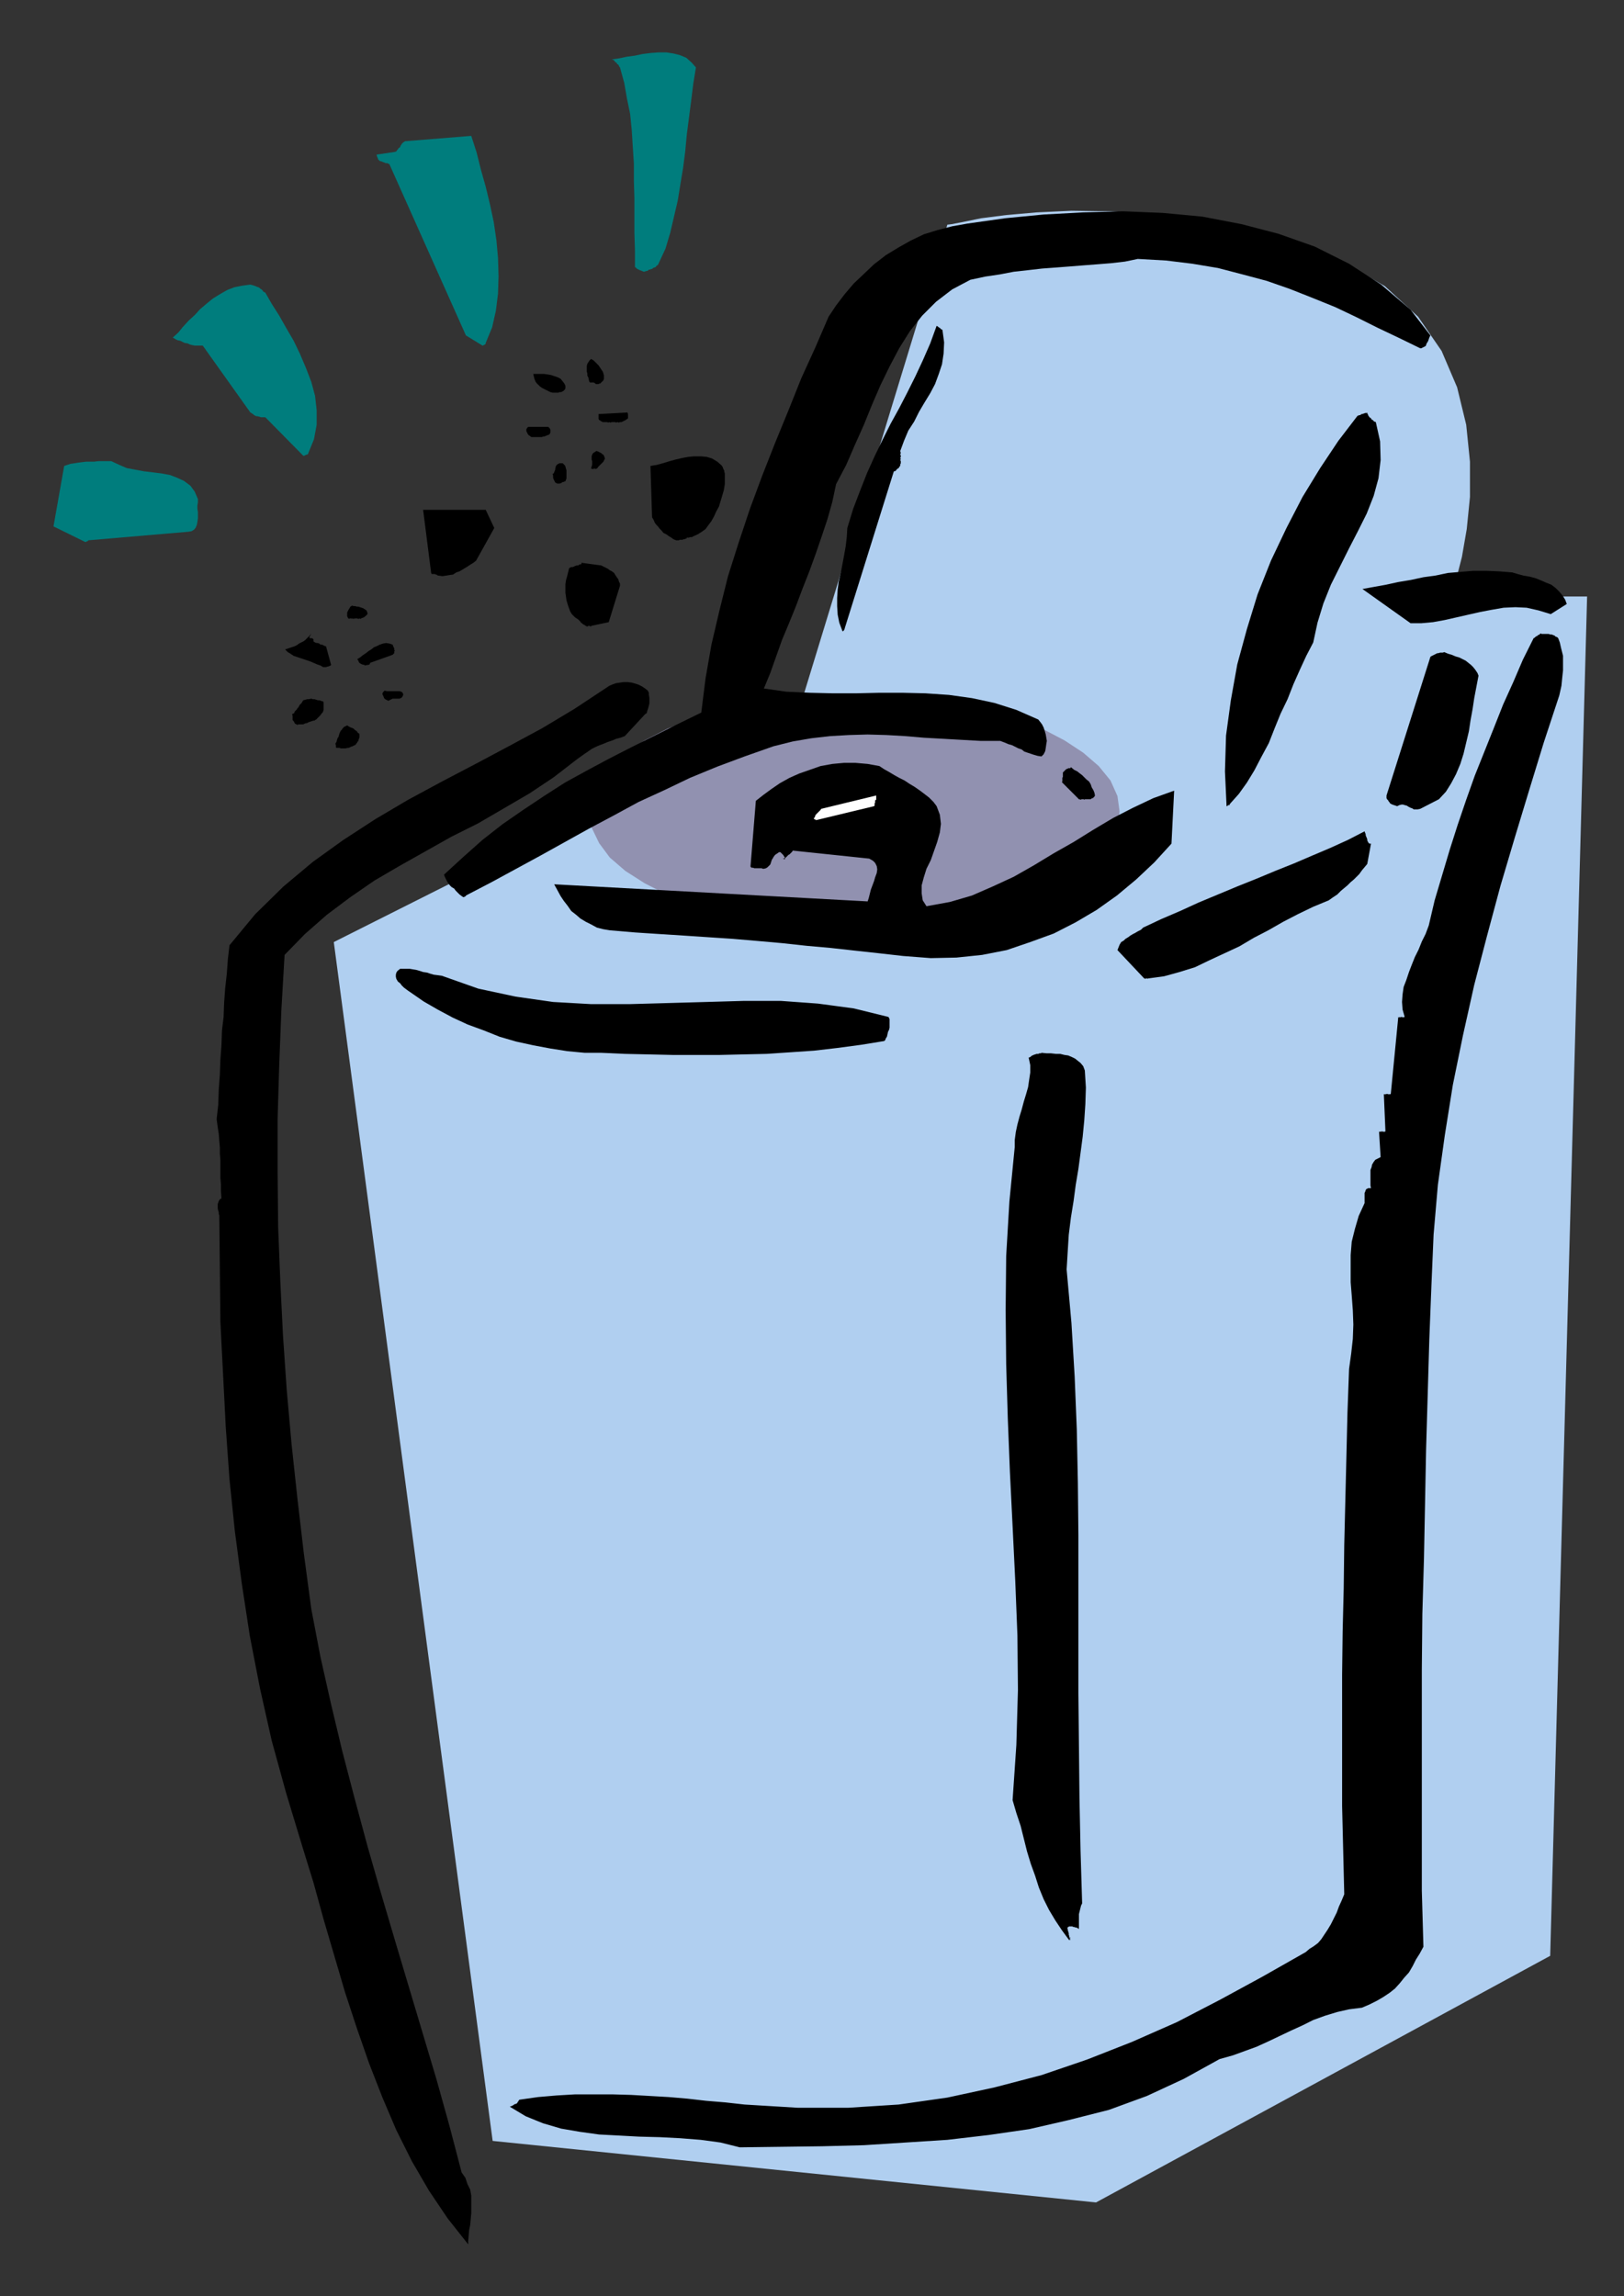 <?xml version="1.0" encoding="UTF-8" standalone="no"?>
<svg
   xmlns:dc="http://purl.org/dc/elements/1.1/"
   xmlns:cc="http://creativecommons.org/ns#"
   xmlns:rdf="http://www.w3.org/1999/02/22-rdf-syntax-ns#"
   xmlns:svg="http://www.w3.org/2000/svg"
   xmlns="http://www.w3.org/2000/svg"
   xmlns:sodipodi="http://sodipodi.sourceforge.net/DTD/sodipodi-0.dtd"
   xmlns:inkscape="http://www.inkscape.org/namespaces/inkscape"
   version="1.0"
   width="129.808mm"
   height="183.5mm"
   id="svg73"
   sodipodi:docname="CCM01321.WMF">
  <rect width="100%" height="100%" fill="#333333" stroke="none"/>
  <sodipodi:namedview
     pagecolor="#ffffff"
     bordercolor="#666666"
     borderopacity="1"
     objecttolerance="10"
     gridtolerance="10"
     guidetolerance="10"
     inkscape:pageopacity="0"
     inkscape:pageshadow="2"
     inkscape:window-width="640"
     inkscape:window-height="480"
     id="namedview75" />
  <defs
     id="defs3">
    <pattern
       id="WMFhbasepattern"
       patternUnits="userSpaceOnUse"
       width="6"
       height="6"
       x="0"
       y="0" />
  </defs>
  <path
     style="fill:#b0cff0;fill-rule:evenodd;fill-opacity:1;stroke:none;"
     d="  M 148.833,646.686   L 100.838,284.561   L 241.592,213.785   L 286.193,67.868   L 287.486,67.707   L 290.88,67.06   L 296.374,65.929   L 303.969,64.96   L 313.18,64.152   L 323.684,63.667   L 335.481,63.828   L 348.248,64.636   L 361.984,66.252   L 376.043,69.161   L 390.587,73.362   L 405.454,79.018   L 418.382,86.451   L 428.401,95.662   L 435.512,106.004   L 440.198,116.992   L 442.945,128.303   L 444.076,139.453   L 444.076,150.118   L 443.107,159.813   L 441.652,168.216   L 440.036,174.518   L 438.905,178.881   L 438.582,180.174   L 479.467,180.174   L 468.316,590.776   L 331.118,665.269   L 148.833,646.686   L 148.833,646.686  z "
     id="path5" />
  <path
     style="fill:#9191b0;fill-rule:evenodd;fill-opacity:1;stroke:none;"
     d="  M 338.228,245.133   L 337.582,240.447   L 335.481,235.761   L 331.926,231.398   L 327.24,227.358   L 321.584,223.642   L 314.796,220.087   L 307.04,217.178   L 298.636,214.593   L 289.264,212.492   L 279.406,211.038   L 268.902,209.906   L 258.075,209.583   L 247.248,209.906   L 236.905,211.038   L 227.048,212.492   L 217.837,214.593   L 209.272,217.178   L 201.677,220.087   L 194.728,223.642   L 188.91,227.358   L 184.224,231.398   L 180.992,235.761   L 178.729,240.447   L 177.921,245.133   L 178.729,249.981   L 180.992,254.667   L 184.224,259.03   L 188.91,263.07   L 194.728,266.786   L 201.677,270.341   L 209.272,273.25   L 217.837,275.836   L 227.048,277.936   L 236.905,279.39   L 247.248,280.522   L 258.075,280.683   L 268.902,280.522   L 279.406,279.39   L 289.264,277.936   L 298.636,275.836   L 307.04,273.25   L 314.796,270.341   L 321.584,266.786   L 327.24,263.07   L 331.926,259.03   L 335.481,254.667   L 337.582,249.981   L 338.228,245.133   L 338.228,245.133  z "
     id="path7" />
  <path
     style="fill:#000000;fill-rule:evenodd;fill-opacity:1;stroke:none;"
     d="  M 141.4,677.389   L 141.561,675.611   L 141.723,673.672   L 142.046,672.056   L 142.208,670.279   L 142.369,668.501   L 142.369,666.724   L 142.369,664.946   L 142.369,663.169   L 142.046,661.391   L 141.238,659.775   L 140.592,657.836   L 139.461,656.22   L 135.744,642   L 131.865,628.103   L 127.664,614.045   L 123.462,599.987   L 119.261,585.928   L 115.059,571.708   L 111.019,557.65   L 107.141,543.268   L 103.424,529.048   L 100.03,514.828   L 96.798,500.447   L 94.051,486.065   L 91.789,469.26   L 89.849,452.616   L 88.072,436.134   L 86.618,419.813   L 85.486,403.331   L 84.678,387.01   L 84.032,370.689   L 83.87,354.369   L 83.87,337.886   L 84.355,321.566   L 85.002,305.083   L 85.971,288.44   L 92.112,282.138   L 98.737,276.32   L 105.848,270.988   L 113.12,265.978   L 120.877,261.454   L 128.633,257.091   L 136.39,252.728   L 144.47,248.688   L 152.227,244.164   L 159.984,239.639   L 167.256,234.791   L 174.366,229.297   L 175.497,228.489   L 176.629,227.681   L 177.598,227.035   L 178.729,226.227   L 180.022,225.581   L 181.153,225.096   L 182.446,224.611   L 183.577,224.126   L 185.032,223.642   L 186.163,223.157   L 187.456,222.834   L 188.749,222.349   L 194.889,215.724   L 195.374,215.401   L 195.536,214.754   L 195.697,214.269   L 195.859,213.785   L 196.021,213.138   L 196.182,212.492   L 196.182,211.846   L 196.182,211.199   L 196.182,210.714   L 196.021,209.906   L 196.021,209.26   L 195.697,208.614   L 194.889,207.967   L 193.92,207.321   L 192.95,206.836   L 191.981,206.513   L 190.849,206.19   L 189.557,206.028   L 188.425,206.028   L 187.294,206.19   L 186.163,206.351   L 185.193,206.675   L 184.062,207.159   L 183.093,207.806   L 173.558,214.108   L 163.862,219.925   L 153.681,225.419   L 143.662,230.752   L 133.481,236.084   L 123.301,241.578   L 113.443,247.396   L 103.747,253.698   L 94.536,260.323   L 85.648,267.756   L 77.083,276.159   L 69.326,285.531   L 68.842,289.732   L 68.518,294.095   L 68.034,298.458   L 67.71,302.821   L 67.549,307.184   L 67.064,311.224   L 66.902,315.748   L 66.579,320.111   L 66.418,324.636   L 66.094,328.999   L 65.933,333.685   L 65.448,338.048   L 65.771,340.472   L 66.094,342.572   L 66.256,344.673   L 66.418,346.612   L 66.418,348.39   L 66.579,350.329   L 66.579,352.268   L 66.579,354.045   L 66.579,355.823   L 66.741,357.762   L 66.741,359.701   L 66.902,361.963   L 66.418,362.287   L 66.094,362.771   L 65.933,363.256   L 65.771,363.741   L 65.771,364.226   L 65.771,364.549   L 65.771,365.034   L 65.933,365.68   L 66.094,366.165   L 66.094,366.65   L 66.256,367.134   L 66.256,367.781   L 66.418,383.455   L 66.579,399.291   L 67.387,415.127   L 68.195,430.963   L 69.326,446.799   L 70.942,462.473   L 73.043,478.309   L 75.467,494.145   L 78.538,509.981   L 82.093,525.816   L 86.456,541.652   L 91.304,557.65   L 94.697,568.638   L 97.768,579.788   L 101,590.776   L 104.232,601.764   L 107.787,612.591   L 111.504,623.256   L 115.544,633.598   L 119.745,643.455   L 124.432,652.827   L 129.603,661.714   L 135.259,670.117   L 141.4,677.873   L 141.4,677.712   L 141.561,677.712   L 141.561,677.712   L 141.561,677.712   L 141.4,677.55   L 141.561,677.55   L 141.4,677.55   L 141.561,677.389   L 141.561,677.389   L 141.4,677.389   L 141.561,677.389   L 141.4,677.389   L 141.4,677.389  z "
     id="path9" />
  <path
     style="fill:#000000;fill-rule:evenodd;fill-opacity:1;stroke:none;"
     d="  M 223.493,648.625   L 235.936,648.464   L 248.379,648.302   L 260.984,647.979   L 273.588,647.171   L 286.193,646.363   L 298.636,644.909   L 310.918,643.131   L 322.876,640.384   L 334.996,637.314   L 346.47,633.113   L 357.62,627.942   L 368.448,621.963   L 372.488,620.832   L 376.043,619.539   L 379.598,618.246   L 383.153,616.631   L 386.547,615.015   L 389.94,613.399   L 393.496,611.783   L 396.728,610.167   L 400.283,608.874   L 404,607.743   L 407.555,606.935   L 411.433,606.45   L 413.696,605.481   L 415.958,604.35   L 417.897,603.218   L 419.836,601.926   L 421.452,600.633   L 422.907,599.017   L 424.2,597.401   L 425.654,595.785   L 426.785,593.846   L 427.755,591.907   L 428.886,590.13   L 430.017,588.029   L 429.532,571.062   L 429.532,554.256   L 429.532,537.613   L 429.532,520.969   L 429.532,504.325   L 429.694,487.519   L 430.179,470.876   L 430.502,454.393   L 430.825,437.749   L 431.31,421.267   L 431.795,404.623   L 432.441,388.141   L 433.088,372.952   L 434.38,357.924   L 436.481,342.896   L 438.905,327.706   L 441.976,312.678   L 445.369,297.489   L 449.247,282.622   L 453.287,267.594   L 457.651,252.89   L 462.014,238.508   L 466.377,224.288   L 471.063,210.068   L 471.387,208.614   L 471.71,207.159   L 471.871,205.543   L 472.033,203.928   L 472.195,202.473   L 472.195,201.019   L 472.195,199.565   L 472.195,198.11   L 471.871,196.818   L 471.548,195.525   L 471.225,194.071   L 470.74,192.778   L 470.417,192.455   L 469.932,192.293   L 469.609,191.97   L 469.124,191.808   L 468.801,191.647   L 468.316,191.647   L 467.831,191.485   L 467.347,191.485   L 466.7,191.485   L 466.215,191.485   L 465.731,191.485   L 465.407,191.324   L 465.084,191.647   L 464.761,191.808   L 464.599,191.808   L 464.599,191.97   L 464.599,191.97   L 464.438,191.97   L 464.438,191.97   L 464.438,192.131   L 464.276,192.131   L 463.953,192.293   L 463.63,192.616   L 463.307,192.778   L 460.075,199.241   L 457.166,206.028   L 454.095,212.815   L 451.348,219.763   L 448.439,227.035   L 445.531,234.307   L 442.945,241.578   L 440.36,249.173   L 437.935,256.768   L 435.673,264.363   L 433.411,271.957   L 431.633,279.552   L 430.664,282.138   L 429.532,284.4   L 428.563,286.824   L 427.432,289.086   L 426.462,291.51   L 425.654,293.61   L 424.846,296.034   L 424.038,298.135   L 423.715,300.397   L 423.553,302.66   L 423.715,304.922   L 424.361,307.184   L 424.2,307.184   L 424.038,307.346   L 423.876,307.184   L 423.715,307.346   L 423.553,307.184   L 423.553,307.184   L 423.392,307.184   L 423.23,307.184   L 423.068,307.346   L 422.907,307.184   L 422.584,307.346   L 422.422,307.184   L 420.16,330.453   L 419.998,330.453   L 419.836,330.615   L 419.675,330.453   L 419.513,330.615   L 419.352,330.453   L 419.028,330.453   L 418.867,330.453   L 418.705,330.453   L 418.544,330.615   L 418.382,330.453   L 418.22,330.615   L 418.059,330.453   L 418.544,341.765   L 418.382,341.765   L 418.22,341.926   L 418.059,341.765   L 417.897,341.926   L 417.736,341.765   L 417.574,341.765   L 417.412,341.765   L 417.251,341.765   L 417.089,341.926   L 416.928,341.765   L 416.766,341.926   L 416.604,341.765   L 417.089,349.521   L 416.12,350.006   L 415.473,350.329   L 414.988,350.975   L 414.504,351.783   L 414.342,352.591   L 414.019,353.399   L 414.019,354.369   L 414.019,355.338   L 414.019,356.146   L 414.019,357.116   L 414.019,358.085   L 414.18,358.893   L 413.372,358.893   L 413.049,359.055   L 412.726,359.216   L 412.564,359.54   L 412.403,360.024   L 412.241,360.347   L 412.241,360.832   L 412.241,361.317   L 412.241,361.802   L 412.241,362.287   L 412.241,362.771   L 412.241,363.418   L 410.464,367.296   L 409.332,371.174   L 408.363,375.052   L 408.04,379.092   L 408.04,383.132   L 408.04,387.333   L 408.363,391.373   L 408.686,395.736   L 408.848,400.099   L 408.686,404.462   L 408.201,408.825   L 407.555,413.511   L 407.07,426.761   L 406.747,440.173   L 406.424,453.424   L 406.1,466.674   L 405.939,479.763   L 405.616,492.852   L 405.454,505.941   L 405.454,519.03   L 405.454,532.28   L 405.454,545.531   L 405.777,558.781   L 406.1,572.193   L 405.292,574.132   L 404.484,575.91   L 403.838,577.687   L 402.868,579.626   L 402.06,581.242   L 401.091,582.858   L 400.121,584.312   L 399.152,585.767   L 398.182,586.898   L 396.889,587.867   L 395.596,588.675   L 394.465,589.645   L 381.376,597.078   L 368.609,604.026   L 355.52,610.813   L 341.945,616.792   L 328.371,622.125   L 314.635,626.811   L 300.414,630.527   L 286.193,633.598   L 271.488,635.698   L 256.297,636.668   L 240.945,636.668   L 224.947,635.698   L 219.129,635.052   L 213.312,634.567   L 207.656,633.921   L 202,633.436   L 196.344,633.113   L 190.688,632.79   L 185.032,632.628   L 179.537,632.628   L 173.72,632.628   L 168.225,632.951   L 162.569,633.436   L 156.913,634.244   L 156.752,634.405   L 156.59,634.729   L 156.429,634.89   L 156.267,635.213   L 156.105,635.375   L 155.782,635.537   L 155.621,635.537   L 155.297,635.698   L 155.136,635.86   L 154.813,636.021   L 154.489,636.183   L 154.005,636.345   L 158.853,639.253   L 164.024,641.354   L 169.518,642.97   L 175.174,643.939   L 180.992,644.747   L 187.133,645.07   L 193.112,645.394   L 199.414,645.555   L 205.555,645.878   L 211.696,646.363   L 217.675,647.171   L 223.493,648.625   L 223.493,648.625  z "
     id="path11" />
  <path
     style="fill:#000000;fill-rule:evenodd;fill-opacity:1;stroke:none;"
     d="  M 323.038,585.282   L 323.038,585.12   L 323.038,584.959   L 323.038,584.797   L 322.876,584.474   L 322.876,584.312   L 322.876,583.989   L 322.715,583.504   L 322.715,583.343   L 322.553,583.02   L 322.553,582.696   L 322.553,582.535   L 322.392,582.373   L 322.715,582.05   L 323.038,581.888   L 323.361,581.888   L 323.684,581.888   L 324.008,581.888   L 324.169,582.05   L 324.492,582.05   L 324.816,582.212   L 325.139,582.212   L 325.462,582.373   L 325.785,582.535   L 325.947,582.696   L 325.947,581.888   L 325.947,581.242   L 325.947,580.757   L 325.947,580.111   L 325.947,579.465   L 325.947,578.818   L 325.947,578.172   L 326.108,577.526   L 326.27,576.879   L 326.432,576.233   L 326.593,575.586   L 326.916,574.94   L 326.432,558.943   L 326.108,543.107   L 325.947,527.271   L 325.785,511.435   L 325.785,495.599   L 325.785,479.602   L 325.785,463.766   L 325.624,447.768   L 325.3,431.771   L 324.654,415.773   L 323.684,399.614   L 322.23,383.455   L 322.553,378.122   L 322.876,372.952   L 323.523,367.781   L 324.331,362.771   L 324.977,357.924   L 325.785,353.076   L 326.432,348.228   L 327.078,343.38   L 327.563,338.371   L 327.886,333.523   L 328.048,328.514   L 327.724,323.343   L 327.24,322.05   L 326.432,321.081   L 325.624,320.435   L 324.816,319.788   L 323.846,319.303   L 322.715,318.819   L 321.584,318.657   L 320.291,318.334   L 318.998,318.334   L 317.544,318.172   L 316.251,318.172   L 314.635,318.011   L 314.473,318.172   L 314.312,318.172   L 313.988,318.172   L 313.665,318.334   L 313.342,318.334   L 313.18,318.334   L 312.696,318.495   L 312.211,318.657   L 311.888,318.819   L 311.564,318.98   L 311.241,319.303   L 310.756,319.465   L 311.241,321.727   L 311.241,323.99   L 310.918,326.09   L 310.595,328.353   L 309.948,330.615   L 309.302,332.715   L 308.656,335.139   L 308.009,337.24   L 307.363,339.664   L 306.878,341.926   L 306.555,344.35   L 306.555,346.451   L 304.939,362.933   L 303.969,379.415   L 303.808,395.736   L 303.969,412.057   L 304.454,428.377   L 305.1,444.698   L 305.908,461.019   L 306.716,477.662   L 307.363,493.983   L 307.524,510.465   L 307.04,527.109   L 305.908,543.753   L 307.04,547.631   L 308.332,551.509   L 309.302,555.388   L 310.272,559.266   L 311.403,562.982   L 312.696,566.537   L 313.827,570.092   L 315.281,573.647   L 316.897,576.879   L 318.836,580.111   L 320.776,583.02   L 323.038,586.09   L 323.038,585.928   L 323.361,585.928   L 323.361,585.928   L 323.361,585.767   L 323.038,585.767   L 323.361,585.605   L 323.038,585.443   L 323.361,585.443   L 323.361,585.282   L 323.038,585.282   L 323.361,585.282   L 323.038,585.282   L 323.038,585.282  z "
     id="path13" />
  <path
     style="fill:#000000;fill-rule:evenodd;fill-opacity:1;stroke:none;"
     d="  M 181.638,318.011   L 188.749,318.334   L 196.021,318.495   L 203.131,318.657   L 210.241,318.657   L 217.513,318.657   L 224.462,318.495   L 231.573,318.334   L 238.845,317.849   L 245.955,317.364   L 252.904,316.556   L 260.176,315.587   L 267.125,314.456   L 267.448,314.133   L 267.609,313.648   L 267.933,313.163   L 268.094,312.517   L 268.256,311.709   L 268.579,311.062   L 268.74,310.416   L 268.74,309.77   L 268.74,309.123   L 268.74,308.477   L 268.74,307.83   L 268.417,307.184   L 257.913,304.599   L 247.086,303.144   L 235.936,302.336   L 224.624,302.336   L 213.312,302.66   L 201.838,302.983   L 190.203,303.306   L 178.568,303.306   L 167.094,302.66   L 155.782,301.044   L 144.47,298.62   L 133.481,294.742   L 132.35,294.58   L 131.057,294.418   L 129.926,294.095   L 128.957,293.772   L 127.825,293.61   L 126.856,293.287   L 125.725,292.964   L 124.755,292.803   L 123.785,292.641   L 122.816,292.641   L 121.846,292.641   L 120.877,292.641   L 120.069,293.287   L 119.745,293.772   L 119.584,294.418   L 119.584,295.065   L 119.745,295.711   L 120.23,296.519   L 120.877,297.004   L 121.361,297.65   L 122.008,298.297   L 122.654,298.781   L 123.301,299.266   L 123.785,299.589   L 127.987,302.498   L 132.189,304.922   L 136.713,307.346   L 141.238,309.446   L 146.086,311.224   L 150.934,313.163   L 155.944,314.617   L 161.115,315.748   L 166.286,316.718   L 171.457,317.526   L 176.629,318.011   L 181.638,318.011   L 181.638,318.011  z "
     id="path15" />
  <path
     style="fill:#000000;fill-rule:evenodd;fill-opacity:1;stroke:none;"
     d="  M 346.793,295.55   L 351.641,294.903   L 356.328,293.61   L 361.014,292.156   L 365.377,290.055   L 369.902,287.955   L 374.427,285.854   L 378.79,283.269   L 383.153,281.006   L 387.678,278.421   L 392.041,276.159   L 396.728,273.896   L 401.414,271.957   L 402.545,271.149   L 404,270.18   L 405.131,269.049   L 406.1,268.241   L 407.07,267.433   L 408.04,266.463   L 409.009,265.655   L 409.817,264.847   L 410.625,264.039   L 411.433,262.908   L 412.241,261.939   L 413.049,260.969   L 414.18,254.829   L 413.696,254.829   L 413.534,254.667   L 413.372,254.506   L 413.211,254.182   L 413.049,253.859   L 413.049,253.536   L 412.888,253.051   L 412.726,252.728   L 412.564,252.243   L 412.564,251.92   L 412.403,251.597   L 412.241,251.112   L 407.232,253.698   L 401.899,256.121   L 396.566,258.384   L 390.91,260.808   L 385.254,263.07   L 379.436,265.494   L 373.78,267.756   L 367.963,270.18   L 362.145,272.604   L 356.489,275.189   L 350.833,277.613   L 345.339,280.198   L 344.692,280.845   L 343.723,281.33   L 342.915,281.814   L 342.268,282.138   L 341.46,282.622   L 340.814,283.107   L 340.006,283.592   L 339.521,284.077   L 338.713,284.561   L 338.228,285.369   L 337.905,286.177   L 337.582,286.985   L 345.662,295.55   L 345.824,295.55   L 345.824,295.711   L 345.985,295.55   L 345.985,295.711   L 346.147,295.55   L 346.308,295.55   L 346.47,295.55   L 346.632,295.55   L 346.632,295.711   L 346.793,295.55   L 346.793,295.711   L 346.793,295.55   L 346.793,295.55  z "
     id="path17" />
  <path
     style="fill:#000000;fill-rule:evenodd;fill-opacity:1;stroke:none;"
     d="  M 272.78,288.763   L 281.184,289.409   L 288.94,289.248   L 296.697,288.44   L 304.131,286.985   L 311.241,284.561   L 318.352,281.976   L 324.977,278.583   L 331.28,274.866   L 337.42,270.503   L 343.238,265.655   L 348.732,260.484   L 353.904,254.829   L 354.712,238.831   L 348.409,241.093   L 342.268,244.002   L 336.289,247.072   L 330.31,250.627   L 324.331,254.344   L 318.352,257.737   L 312.211,261.454   L 306.232,264.847   L 299.929,267.756   L 293.627,270.503   L 287.001,272.442   L 279.891,273.735   L 278.76,271.957   L 278.436,269.857   L 278.436,267.433   L 279.083,265.009   L 279.891,262.423   L 281.184,259.838   L 282.153,257.091   L 283.123,254.344   L 283.931,251.435   L 284.254,248.85   L 283.931,246.103   L 282.961,243.517   L 281.992,242.225   L 280.699,240.932   L 279.244,239.801   L 277.952,238.831   L 276.336,237.7   L 274.72,236.731   L 273.265,235.761   L 271.649,234.953   L 270.195,234.145   L 268.579,233.176   L 267.125,232.368   L 265.67,231.398   L 262.115,230.752   L 258.398,230.428   L 255.005,230.428   L 251.449,230.752   L 247.894,231.398   L 244.662,232.529   L 241.43,233.66   L 238.521,234.953   L 235.613,236.569   L 233.027,238.346   L 230.603,240.124   L 228.341,241.901   L 226.725,261.777   L 227.048,262.1   L 227.533,262.1   L 227.856,262.262   L 228.017,262.262   L 228.341,262.262   L 228.664,262.262   L 228.987,262.262   L 229.472,262.262   L 229.795,262.262   L 230.118,262.262   L 230.441,262.423   L 230.765,262.423   L 231.411,262.262   L 231.896,261.939   L 232.219,261.616   L 232.704,261.131   L 232.865,260.646   L 233.027,260.161   L 233.189,259.676   L 233.512,259.192   L 233.673,258.868   L 234.158,258.222   L 234.643,257.899   L 235.128,257.576   L 235.289,257.414   L 235.451,257.414   L 235.774,257.414   L 235.936,257.576   L 236.259,257.899   L 236.582,258.222   L 236.905,258.707   L 237.067,259.03   L 237.229,259.353   L 237.067,259.515   L 236.905,259.515   L 236.421,259.353   L 236.744,259.353   L 237.067,259.192   L 237.39,259.03   L 237.552,258.868   L 238.037,258.384   L 238.198,258.222   L 238.521,258.061   L 238.683,257.899   L 239.006,257.576   L 239.168,257.414   L 239.329,257.253   L 239.491,256.929   L 262.6,259.353   L 263.731,260   L 264.377,260.646   L 264.862,261.616   L 265.024,262.585   L 264.862,263.716   L 264.377,265.009   L 264.054,266.14   L 263.569,267.433   L 263.084,268.726   L 262.761,270.018   L 262.438,271.311   L 262.115,272.281   L 167.417,267.11   L 168.387,268.887   L 169.357,270.665   L 170.326,272.119   L 171.457,273.573   L 172.589,275.189   L 174.043,276.32   L 175.336,277.451   L 176.952,278.421   L 178.568,279.229   L 180.345,280.198   L 182.285,280.683   L 184.224,281.006   L 191.819,281.653   L 199.253,282.138   L 206.848,282.622   L 214.12,283.107   L 221.392,283.592   L 228.987,284.238   L 236.259,284.885   L 243.693,285.693   L 250.965,286.339   L 258.237,287.147   L 265.67,287.955   L 272.78,288.763   L 272.78,288.763  z "
     id="path19" />
  <path
     style="fill:#000000;fill-rule:evenodd;fill-opacity:1;stroke:none;"
     d="  M 140.753,270.503   L 148.51,266.463   L 155.944,262.423   L 163.377,258.384   L 170.649,254.344   L 177.921,250.304   L 185.517,246.264   L 192.95,242.225   L 200.707,238.67   L 208.464,234.953   L 216.705,231.56   L 224.947,228.489   L 233.673,225.419   L 239.491,223.965   L 245.147,222.995   L 250.803,222.349   L 256.459,222.026   L 262.115,221.864   L 267.771,222.026   L 273.427,222.349   L 279.083,222.834   L 284.9,223.157   L 290.556,223.48   L 296.374,223.803   L 302.192,223.803   L 303.484,224.288   L 304.616,224.773   L 305.747,225.096   L 306.716,225.581   L 307.686,226.066   L 308.656,226.389   L 309.464,227.035   L 310.433,227.358   L 311.403,227.681   L 312.372,228.005   L 313.504,228.328   L 314.635,228.489   L 315.281,227.843   L 315.766,226.873   L 315.928,225.904   L 316.089,224.773   L 316.251,223.803   L 316.089,222.834   L 315.928,221.864   L 315.604,220.733   L 315.281,219.763   L 314.796,218.794   L 314.312,218.148   L 313.665,217.34   L 307.04,214.431   L 300.414,212.33   L 293.627,210.876   L 286.678,209.906   L 279.568,209.422   L 272.619,209.26   L 265.67,209.26   L 258.56,209.422   L 251.611,209.422   L 244.662,209.26   L 237.552,208.937   L 230.765,207.967   L 232.704,203.281   L 234.481,198.272   L 236.259,193.263   L 238.36,188.253   L 240.461,183.082   L 242.4,177.911   L 244.501,172.579   L 246.44,167.246   L 248.217,162.076   L 249.995,156.743   L 251.449,151.572   L 252.581,146.24   L 255.651,140.422   L 258.237,134.444   L 260.984,128.303   L 263.408,122.324   L 265.993,116.345   L 268.74,110.69   L 271.649,105.196   L 274.881,100.025   L 278.598,95.339   L 282.8,91.137   L 287.648,87.421   L 293.142,84.512   L 297.667,83.542   L 302.03,82.896   L 306.232,82.088   L 310.595,81.603   L 314.796,81.119   L 319.16,80.795   L 323.361,80.472   L 327.401,80.149   L 331.603,79.826   L 335.643,79.503   L 339.844,79.018   L 343.723,78.21   L 352.288,78.695   L 360.206,79.664   L 367.963,80.957   L 375.396,82.896   L 382.668,84.835   L 389.617,87.259   L 396.566,90.006   L 403.353,92.753   L 409.817,95.823   L 416.281,99.055   L 422.745,102.125   L 429.048,105.196   L 429.371,105.196   L 429.694,105.034   L 430.017,104.872   L 430.34,104.711   L 430.664,104.549   L 430.825,104.226   L 430.987,103.741   L 431.31,103.257   L 431.472,102.933   L 431.633,102.449   L 431.795,101.964   L 432.118,101.317   L 426.139,93.561   L 417.251,85.966   L 407.555,79.664   L 397.212,74.493   L 386.224,70.615   L 375.073,67.707   L 363.276,65.444   L 351.318,64.313   L 339.36,63.828   L 327.24,64.152   L 315.281,64.798   L 303.646,65.929   L 292.172,67.545   L 287.648,68.353   L 283.284,69.484   L 279.083,70.777   L 275.043,72.716   L 271.326,74.817   L 267.609,77.079   L 264.054,79.826   L 260.984,82.734   L 257.913,85.643   L 255.166,88.875   L 252.581,92.268   L 250.318,95.662   L 246.278,105.034   L 242.077,114.245   L 238.198,123.94   L 234.158,133.797   L 230.28,143.654   L 226.563,153.673   L 223.169,163.853   L 219.937,174.033   L 217.352,184.375   L 214.928,194.717   L 213.15,204.897   L 211.857,215.239   L 204.585,218.794   L 197.475,222.349   L 190.688,225.742   L 183.739,229.297   L 177.113,232.852   L 170.649,236.407   L 164.347,240.447   L 158.045,244.648   L 151.742,249.011   L 145.763,253.698   L 139.945,258.868   L 134.128,264.201   L 134.451,265.009   L 134.774,265.655   L 135.097,266.302   L 135.421,266.786   L 135.905,267.433   L 136.39,267.918   L 137.198,268.402   L 137.683,269.049   L 138.329,269.695   L 138.814,270.18   L 139.461,270.665   L 139.945,270.988   L 140.107,270.988   L 140.107,270.988   L 140.107,270.988   L 140.269,270.988   L 140.269,270.826   L 140.43,270.826   L 140.592,270.826   L 140.592,270.665   L 140.753,270.665   L 140.753,270.665   L 140.753,270.665   L 140.753,270.503   L 140.753,270.503  z "
     id="path21" />
  <path
     style="fill:#ffffff;fill-rule:evenodd;fill-opacity:1;stroke:none;"
     d="  M 246.601,247.719   L 264.054,243.517   L 264.216,243.356   L 264.216,243.194   L 264.216,243.033   L 264.216,242.709   L 264.377,242.386   L 264.377,242.063   L 264.377,241.74   L 264.7,241.578   L 264.7,241.255   L 264.7,240.932   L 264.7,240.609   L 264.7,240.286   L 248.056,244.325   L 247.894,244.648   L 247.733,244.81   L 247.571,244.972   L 247.409,245.133   L 247.248,245.295   L 247.086,245.456   L 246.925,245.618   L 246.601,245.941   L 246.44,246.103   L 246.278,246.426   L 246.117,246.911   L 245.793,247.234   L 245.955,247.396   L 245.955,247.396   L 245.955,247.396   L 246.117,247.396   L 246.117,247.557   L 246.278,247.557   L 246.44,247.557   L 246.44,247.719   L 246.601,247.719   L 246.601,247.719   L 246.601,247.719   L 246.601,247.719   L 246.601,247.719  z "
     id="path23" />
  <path
     style="fill:#000000;fill-rule:evenodd;fill-opacity:1;stroke:none;"
     d="  M 429.048,244.325   L 434.704,241.417   L 436.804,239.154   L 438.42,236.569   L 439.875,233.822   L 441.168,230.752   L 442.137,227.681   L 442.945,224.288   L 443.753,220.895   L 444.238,217.663   L 444.884,214.108   L 445.369,210.876   L 446.015,207.483   L 446.662,204.089   L 446.339,203.281   L 445.692,202.312   L 445.046,201.504   L 444.399,200.857   L 443.591,200.211   L 442.784,199.565   L 441.814,199.08   L 440.844,198.595   L 439.713,198.272   L 438.582,197.787   L 437.451,197.464   L 436.32,196.979   L 435.835,197.141   L 435.512,197.141   L 435.027,197.141   L 434.542,197.302   L 434.219,197.302   L 433.896,197.464   L 433.572,197.626   L 433.249,197.787   L 432.926,197.949   L 432.603,198.11   L 432.28,198.272   L 432.118,198.434   L 418.867,240.286   L 418.867,240.77   L 418.867,241.093   L 419.028,241.417   L 419.352,241.74   L 419.513,242.063   L 419.675,242.225   L 419.998,242.709   L 420.321,242.871   L 420.644,243.033   L 421.129,243.194   L 421.614,243.356   L 422.099,243.517   L 422.745,243.194   L 423.392,243.033   L 423.876,243.033   L 424.361,243.194   L 425.008,243.356   L 425.492,243.679   L 426.139,244.002   L 426.624,244.164   L 427.108,244.487   L 427.593,244.487   L 428.24,244.487   L 429.048,244.325   L 429.048,244.325  z "
     id="path25" />
  <path
     style="fill:#000000;fill-rule:evenodd;fill-opacity:1;stroke:none;"
     d="  M 371.518,242.871   L 374.265,239.801   L 376.689,236.407   L 378.952,232.691   L 381.052,228.651   L 383.315,224.45   L 385.092,219.925   L 386.87,215.562   L 388.971,211.199   L 390.748,206.675   L 392.688,202.312   L 394.627,198.11   L 396.728,194.071   L 398.02,188.092   L 399.798,182.274   L 402.06,176.619   L 404.808,171.125   L 407.555,165.631   L 410.302,160.298   L 412.888,155.127   L 414.988,149.795   L 416.443,144.462   L 417.089,138.968   L 416.928,133.312   L 415.635,127.495   L 415.15,127.334   L 414.988,127.172   L 414.665,126.849   L 414.342,126.687   L 414.18,126.364   L 414.019,126.202   L 413.696,126.041   L 413.534,125.718   L 413.372,125.556   L 413.211,125.071   L 413.049,124.91   L 413.049,124.587   L 412.888,124.748   L 412.726,124.748   L 412.564,124.748   L 412.403,124.748   L 412.08,124.91   L 411.918,124.91   L 411.595,125.071   L 411.272,125.071   L 410.948,125.394   L 410.625,125.394   L 410.302,125.556   L 410.14,125.556   L 404.323,133.151   L 398.828,141.392   L 393.496,150.118   L 388.648,159.49   L 383.961,169.347   L 379.921,179.527   L 376.689,190.031   L 373.78,200.696   L 371.841,211.522   L 370.387,222.187   L 370.064,233.014   L 370.548,243.517   L 370.71,243.517   L 370.71,243.517   L 370.71,243.517   L 370.872,243.356   L 370.872,243.356   L 371.033,243.194   L 371.356,243.194   L 371.356,243.194   L 371.518,243.033   L 371.518,243.033   L 371.518,243.033   L 371.518,242.871   L 371.518,242.871  z "
     id="path27" />
  <path
     style="fill:#000000;fill-rule:evenodd;fill-opacity:1;stroke:none;"
     d="  M 327.724,241.417   L 328.048,241.417   L 328.371,241.417   L 328.694,241.417   L 329.017,241.417   L 329.179,241.417   L 329.502,241.417   L 329.664,241.255   L 329.987,241.093   L 330.148,241.093   L 330.472,240.77   L 330.633,240.609   L 330.795,240.286   L 330.633,239.478   L 330.31,238.67   L 329.825,237.862   L 329.502,236.892   L 329.017,236.084   L 328.209,235.438   L 327.563,234.791   L 326.916,234.145   L 326.27,233.66   L 325.462,233.014   L 324.492,232.529   L 323.523,231.721   L 323.361,232.044   L 323.038,232.044   L 322.715,232.044   L 322.553,232.206   L 322.392,232.206   L 322.068,232.368   L 321.907,232.529   L 321.745,232.691   L 321.584,232.852   L 321.422,233.014   L 321.26,233.176   L 321.099,233.337   L 321.099,233.66   L 321.099,233.822   L 321.099,233.983   L 321.099,234.145   L 321.099,234.468   L 321.099,234.63   L 320.937,234.953   L 320.937,235.115   L 320.937,235.438   L 320.937,235.761   L 320.937,236.084   L 320.776,236.246   L 325.947,241.417   L 326.108,241.417   L 326.108,241.578   L 326.27,241.417   L 326.432,241.578   L 326.755,241.417   L 326.916,241.417   L 327.078,241.417   L 327.401,241.417   L 327.563,241.578   L 327.724,241.417   L 327.724,241.578   L 327.724,241.417   L 327.724,241.417  z "
     id="path29" />
  <path
     style="fill:#000000;fill-rule:evenodd;fill-opacity:1;stroke:none;"
     d="  M 103.262,226.066   L 103.747,226.066   L 104.07,226.066   L 104.393,226.066   L 105.04,225.904   L 105.363,225.904   L 105.686,225.742   L 106.009,225.581   L 106.494,225.419   L 106.817,225.258   L 107.141,225.096   L 107.464,224.934   L 107.625,224.611   L 107.787,224.45   L 107.949,224.288   L 107.949,224.126   L 108.11,223.965   L 108.272,223.803   L 108.272,223.48   L 108.433,223.318   L 108.433,222.995   L 108.595,222.834   L 108.595,222.511   L 108.595,222.187   L 108.595,221.703   L 108.433,221.541   L 108.11,221.379   L 107.949,221.056   L 107.625,220.733   L 107.302,220.571   L 107.141,220.41   L 106.817,220.087   L 106.494,219.925   L 106.009,219.763   L 105.686,219.602   L 105.363,219.44   L 104.878,219.117   L 104.232,219.44   L 103.909,219.602   L 103.585,219.925   L 103.262,220.41   L 102.939,220.733   L 102.616,221.379   L 102.454,221.864   L 102.293,222.511   L 101.969,222.995   L 101.808,223.48   L 101.646,224.126   L 101.323,224.611   L 101.485,225.258   L 101.485,225.581   L 101.485,225.742   L 101.646,225.904   L 101.646,225.904   L 101.808,225.904   L 101.969,225.904   L 102.131,225.904   L 102.454,225.904   L 102.616,225.904   L 102.939,226.066   L 103.262,226.066   L 103.262,226.066  z "
     id="path31" />
  <path
     style="fill:#000000;fill-rule:evenodd;fill-opacity:1;stroke:none;"
     d="  M 90.173,218.794   L 90.657,218.794   L 90.981,218.794   L 91.304,218.794   L 91.627,218.794   L 91.95,218.632   L 92.273,218.471   L 92.597,218.471   L 92.92,218.309   L 93.243,218.148   L 93.728,217.986   L 94.213,217.824   L 94.697,217.663   L 95.021,217.663   L 95.182,217.501   L 95.505,217.34   L 95.829,217.016   L 95.99,216.855   L 96.313,216.532   L 96.637,216.208   L 96.798,216.047   L 97.121,215.562   L 97.445,215.239   L 97.606,214.916   L 97.768,214.431   L 97.768,214.431   L 97.768,214.269   L 97.768,214.108   L 97.768,213.946   L 97.768,213.623   L 97.768,213.461   L 97.768,213.3   L 97.768,212.977   L 97.768,212.815   L 97.768,212.492   L 97.768,212.169   L 97.606,211.846   L 97.283,211.846   L 96.96,211.684   L 96.475,211.522   L 95.99,211.522   L 95.505,211.361   L 95.021,211.199   L 94.536,211.199   L 94.051,211.038   L 93.243,211.199   L 92.758,211.199   L 92.273,211.361   L 91.627,211.522   L 91.304,212.007   L 91.142,212.33   L 90.819,212.654   L 90.496,212.977   L 90.334,213.3   L 90.173,213.623   L 89.849,213.946   L 89.688,214.269   L 89.365,214.593   L 89.041,214.916   L 88.88,215.401   L 88.234,215.724   L 88.395,216.208   L 88.395,216.532   L 88.395,216.855   L 88.395,217.178   L 88.395,217.501   L 88.718,217.824   L 88.88,218.148   L 89.041,218.471   L 89.203,218.632   L 89.526,218.794   L 89.849,218.956   L 90.173,218.794   L 90.173,218.794  z "
     id="path33" />
  <path
     style="fill:#000000;fill-rule:evenodd;fill-opacity:1;stroke:none;"
     d="  M 117.645,211.522   L 117.968,211.361   L 118.291,211.199   L 118.614,211.038   L 118.776,211.038   L 119.099,211.038   L 119.422,211.038   L 119.745,211.038   L 120.23,211.038   L 120.715,211.038   L 121.038,210.876   L 121.361,210.714   L 121.685,210.23   L 121.846,209.745   L 121.685,209.422   L 121.523,209.099   L 121.2,208.937   L 120.715,208.775   L 119.907,208.775   L 119.422,208.775   L 118.776,208.775   L 118.129,208.775   L 117.483,208.775   L 116.837,208.775   L 116.19,208.614   L 115.867,208.937   L 115.705,209.099   L 115.544,209.422   L 115.544,209.745   L 115.705,210.068   L 115.867,210.391   L 116.029,210.876   L 116.352,211.199   L 116.675,211.361   L 116.998,211.522   L 117.321,211.684   L 117.645,211.522   L 117.645,211.522  z "
     id="path35" />
  <path
     style="fill:#000000;fill-rule:evenodd;fill-opacity:1;stroke:none;"
     d="  M 97.606,201.504   L 97.768,201.504   L 97.768,201.504   L 97.929,201.504   L 98.091,201.504   L 98.253,201.504   L 98.414,201.504   L 98.576,201.504   L 98.899,201.342   L 99.061,201.342   L 99.545,201.181   L 99.869,201.019   L 100.03,200.857   L 98.576,195.525   L 98.576,195.363   L 98.414,195.202   L 98.253,195.202   L 97.929,195.04   L 97.606,194.879   L 97.283,194.717   L 96.798,194.717   L 96.475,194.394   L 95.99,194.232   L 95.667,194.232   L 95.182,194.071   L 94.697,193.747   L 94.697,193.424   L 94.697,193.101   L 94.536,192.939   L 94.213,192.778   L 94.051,192.778   L 93.728,192.778   L 93.566,192.778   L 93.566,192.616   L 93.405,192.455   L 93.566,192.293   L 93.728,191.97   L 94.051,191.324   L 93.566,191.97   L 93.081,192.455   L 92.597,192.939   L 92.112,193.424   L 91.627,193.747   L 90.981,194.071   L 90.334,194.394   L 89.688,194.879   L 89.041,195.202   L 88.072,195.525   L 87.102,195.848   L 86.133,196.171   L 86.941,196.979   L 87.749,197.464   L 88.718,198.11   L 89.688,198.434   L 90.657,198.757   L 91.627,199.08   L 92.597,199.403   L 93.566,199.726   L 94.697,200.211   L 95.829,200.696   L 96.798,201.019   L 97.606,201.504   L 97.606,201.504  z "
     id="path37" />
  <path
     style="fill:#000000;fill-rule:evenodd;fill-opacity:1;stroke:none;"
     d="  M 111.827,200.211   L 118.614,197.787   L 118.776,197.626   L 118.937,197.464   L 119.099,197.302   L 119.099,196.979   L 119.099,196.818   L 119.261,196.494   L 119.099,196.333   L 119.099,196.01   L 119.099,195.848   L 118.937,195.525   L 118.776,195.202   L 118.614,194.717   L 117.645,194.394   L 116.675,194.232   L 115.705,194.394   L 114.736,194.717   L 113.766,195.202   L 112.958,195.525   L 112.15,196.171   L 111.342,196.656   L 110.534,197.302   L 109.565,197.949   L 108.757,198.595   L 107.949,199.08   L 108.11,199.403   L 108.272,199.565   L 108.433,200.049   L 108.757,200.373   L 109.08,200.534   L 109.403,200.696   L 110.049,200.857   L 110.373,201.019   L 110.857,200.857   L 111.181,200.857   L 111.665,200.696   L 111.827,200.211   L 111.827,200.211  z "
     id="path39" />
  <path
     style="fill:#000000;fill-rule:evenodd;fill-opacity:1;stroke:none;"
     d="  M 255.166,189.869   L 270.033,142.362   L 270.195,142.362   L 270.356,142.362   L 270.518,142.2   L 270.68,142.2   L 270.68,142.038   L 270.841,141.877   L 271.003,141.715   L 271.164,141.554   L 271.488,141.392   L 271.649,141.069   L 271.811,140.907   L 271.972,140.584   L 271.972,140.261   L 272.134,139.938   L 272.134,139.614   L 272.134,139.291   L 271.972,138.968   L 272.134,138.645   L 271.972,138.322   L 272.134,137.999   L 272.134,137.675   L 271.972,137.191   L 272.134,136.867   L 271.972,136.221   L 273.104,133.151   L 274.396,130.081   L 276.174,127.334   L 277.628,124.425   L 279.244,121.678   L 281.022,118.769   L 282.476,116.022   L 283.608,112.952   L 284.577,110.043   L 285.062,106.812   L 285.224,103.418   L 284.739,99.863   L 284.739,99.863   L 284.739,99.863   L 284.739,99.863   L 284.739,99.702   L 284.577,99.54   L 284.416,99.54   L 284.254,99.378   L 284.092,99.217   L 283.931,99.055   L 283.608,98.894   L 283.446,98.732   L 282.961,98.409   L 281.022,103.741   L 278.76,108.912   L 276.497,113.76   L 274.073,118.608   L 271.649,123.294   L 269.064,127.98   L 266.64,132.828   L 264.216,137.837   L 261.953,142.846   L 259.853,148.179   L 257.752,153.673   L 255.974,159.49   L 255.813,162.237   L 255.489,164.984   L 255.005,167.731   L 254.52,170.317   L 254.035,172.902   L 253.389,175.649   L 253.065,178.073   L 252.904,180.659   L 252.904,183.082   L 253.065,185.668   L 253.55,188.092   L 254.52,190.677   L 254.681,190.677   L 254.681,190.677   L 254.681,190.677   L 254.843,190.516   L 254.843,190.516   L 255.005,190.354   L 255.005,190.192   L 255.005,190.192   L 255.166,190.031   L 255.166,190.031   L 255.166,190.031   L 255.166,189.869   L 255.166,189.869  z "
     id="path41" />
  <path
     style="fill:#000000;fill-rule:evenodd;fill-opacity:1;stroke:none;"
     d="  M 178.568,189.061   L 183.901,187.93   L 187.294,176.942   L 187.294,176.296   L 186.971,175.649   L 186.809,175.003   L 186.325,174.356   L 186.001,173.872   L 185.517,173.064   L 184.87,172.579   L 184.224,172.256   L 183.577,171.771   L 182.931,171.448   L 182.285,171.125   L 181.638,170.801   L 175.659,169.994   L 175.659,170.317   L 175.497,170.478   L 175.174,170.478   L 174.851,170.64   L 174.689,170.801   L 174.205,170.801   L 173.72,170.963   L 173.397,171.125   L 173.073,171.286   L 172.589,171.286   L 172.265,171.448   L 171.942,171.609   L 171.619,172.902   L 171.296,174.195   L 170.973,175.326   L 170.811,176.457   L 170.811,177.75   L 170.811,179.043   L 170.973,180.174   L 171.134,181.305   L 171.457,182.436   L 171.781,183.406   L 172.265,184.698   L 172.75,185.506   L 173.235,185.991   L 173.72,186.476   L 174.205,186.799   L 174.689,187.122   L 175.013,187.445   L 175.336,187.769   L 175.497,188.092   L 175.821,188.253   L 176.144,188.576   L 176.467,188.738   L 176.79,188.9   L 176.952,189.061   L 177.113,189.061   L 177.113,189.384   L 177.275,189.061   L 177.437,189.384   L 177.598,189.061   L 177.921,189.061   L 178.083,189.061   L 178.245,189.061   L 178.406,189.384   L 178.568,189.061   L 178.568,189.384   L 178.568,189.061   L 178.568,189.061  z "
     id="path43" />
  <path
     style="fill:#000000;fill-rule:evenodd;fill-opacity:1;stroke:none;"
     d="  M 426.139,188.253   L 429.371,188.253   L 432.926,187.93   L 436.481,187.284   L 440.036,186.476   L 443.591,185.668   L 447.147,184.86   L 450.54,184.214   L 454.257,183.567   L 457.812,183.406   L 461.206,183.567   L 464.761,184.375   L 468.478,185.506   L 473.326,182.436   L 472.841,181.143   L 472.033,179.851   L 471.063,178.719   L 469.932,177.588   L 468.639,176.619   L 467.023,175.972   L 465.569,175.326   L 463.953,174.68   L 462.175,174.195   L 460.236,173.872   L 458.459,173.387   L 456.843,172.902   L 452.803,172.579   L 448.924,172.417   L 445.046,172.417   L 441.329,172.741   L 437.451,173.064   L 433.572,173.872   L 430.017,174.356   L 426.3,175.164   L 422.422,175.811   L 418.705,176.619   L 415.15,177.265   L 411.595,177.911   L 426.139,188.253   L 426.139,188.253  z "
     id="path45" />
  <path
     style="fill:#000000;fill-rule:evenodd;fill-opacity:1;stroke:none;"
     d="  M 106.333,186.799   L 106.494,186.799   L 106.656,186.961   L 106.817,186.799   L 106.979,186.961   L 107.141,186.799   L 107.464,186.799   L 107.625,186.799   L 107.949,186.799   L 108.272,186.961   L 108.595,186.799   L 108.918,186.961   L 109.08,186.799   L 109.403,186.637   L 109.726,186.637   L 109.726,186.476   L 110.049,186.476   L 110.049,186.476   L 110.049,186.476   L 110.049,186.314   L 110.211,186.314   L 110.211,186.153   L 110.373,186.153   L 110.696,185.829   L 111.019,185.506   L 111.019,185.183   L 110.857,184.698   L 110.696,184.375   L 110.211,184.052   L 109.726,183.729   L 109.241,183.567   L 108.757,183.406   L 108.272,183.244   L 107.787,183.244   L 107.302,183.082   L 106.817,183.082   L 106.333,182.921   L 106.171,183.082   L 105.848,183.244   L 105.686,183.567   L 105.363,184.052   L 105.201,184.375   L 105.04,184.698   L 104.878,185.021   L 104.878,185.345   L 104.878,185.829   L 104.878,186.153   L 105.04,186.476   L 105.201,186.799   L 105.363,186.799   L 105.363,186.961   L 105.525,186.799   L 105.525,186.961   L 105.686,186.799   L 105.848,186.799   L 106.009,186.799   L 106.171,186.799   L 106.171,186.961   L 106.333,186.799   L 106.333,186.961   L 106.333,186.799   L 106.333,186.799  z "
     id="path47" />
  <path
     style="fill:#000000;fill-rule:evenodd;fill-opacity:1;stroke:none;"
     d="  M 132.512,173.872   L 133.643,174.033   L 134.774,173.872   L 135.744,173.71   L 136.875,173.549   L 137.845,172.902   L 138.814,172.579   L 139.622,172.094   L 140.43,171.609   L 141.238,171.125   L 142.208,170.478   L 143.016,169.994   L 143.824,169.347   L 149.318,159.49   L 146.733,153.996   L 127.825,153.996   L 130.249,173.064   L 130.411,173.387   L 130.573,173.387   L 130.734,173.387   L 130.896,173.387   L 131.057,173.387   L 131.381,173.387   L 131.381,173.387   L 131.542,173.549   L 131.865,173.549   L 132.027,173.71   L 132.35,173.872   L 132.512,173.872   L 132.512,173.872  z "
     id="path49" />
  <path
     style="fill:#007d7d;fill-rule:evenodd;fill-opacity:1;stroke:none;"
     d="  M 26.664,163.207   L 56.883,160.621   L 57.853,160.46   L 58.661,159.975   L 59.146,159.329   L 59.469,158.521   L 59.63,157.713   L 59.792,156.581   L 59.792,155.612   L 59.792,154.642   L 59.63,153.673   L 59.63,152.703   L 59.792,151.734   L 59.792,150.764   L 58.822,148.502   L 57.53,146.724   L 55.59,145.27   L 53.49,144.301   L 51.389,143.493   L 48.803,143.008   L 46.218,142.685   L 43.47,142.362   L 40.885,141.877   L 38.299,141.392   L 36.037,140.422   L 33.613,139.291   L 32.482,139.291   L 31.189,139.291   L 29.734,139.291   L 28.442,139.453   L 27.149,139.453   L 26.018,139.453   L 24.725,139.614   L 23.432,139.776   L 22.462,139.938   L 21.331,140.099   L 20.362,140.422   L 19.392,140.746   L 16.16,159.005   L 25.694,163.691   L 25.856,163.691   L 25.856,163.691   L 25.856,163.691   L 26.018,163.691   L 26.179,163.53   L 26.341,163.53   L 26.341,163.53   L 26.502,163.368   L 26.664,163.368   L 26.664,163.368   L 26.664,163.368   L 26.664,163.207   L 26.664,163.207  z "
     id="path51" />
  <path
     style="fill:#000000;fill-rule:evenodd;fill-opacity:1;stroke:none;"
     d="  M 206.363,162.884   L 206.525,162.884   L 206.686,162.884   L 206.848,162.884   L 207.009,162.722   L 207.333,162.722   L 207.494,162.399   L 207.817,162.399   L 208.141,162.399   L 208.464,162.237   L 208.787,162.237   L 209.11,162.237   L 209.272,162.076   L 210.726,161.429   L 212.019,160.621   L 213.15,159.813   L 213.958,158.682   L 214.928,157.389   L 215.736,155.935   L 216.382,154.481   L 217.19,153.026   L 217.675,151.411   L 218.16,149.795   L 218.645,148.179   L 218.968,146.24   L 218.968,145.593   L 218.968,144.947   L 218.968,144.301   L 218.968,143.816   L 218.968,143.331   L 218.968,143.008   L 218.806,142.523   L 218.806,142.2   L 218.645,141.877   L 218.483,141.554   L 218.321,141.069   L 217.998,140.584   L 216.705,139.453   L 215.089,138.483   L 213.473,137.999   L 211.696,137.837   L 209.757,137.837   L 207.979,137.999   L 206.201,138.322   L 204.101,138.806   L 202.323,139.291   L 200.222,139.938   L 198.445,140.422   L 196.505,140.746   L 196.99,156.258   L 197.475,157.066   L 197.798,157.874   L 198.283,158.521   L 198.768,159.005   L 199.253,159.652   L 199.899,160.298   L 200.384,160.944   L 201.353,161.429   L 202,161.914   L 202.808,162.399   L 203.454,162.884   L 204.262,163.207   L 204.424,163.207   L 204.424,163.207   L 204.585,163.207   L 204.909,163.207   L 205.07,163.207   L 205.393,163.045   L 205.555,163.045   L 205.717,163.045   L 206.201,163.045   L 206.363,163.045   L 206.363,163.045   L 206.363,162.884   L 206.363,162.884  z "
     id="path53" />
  <path
     style="fill:#000000;fill-rule:evenodd;fill-opacity:1;stroke:none;"
     d="  M 170.003,145.593   L 170.165,145.593   L 170.165,145.593   L 170.165,145.593   L 170.326,145.593   L 170.326,145.593   L 170.488,145.432   L 170.649,145.432   L 170.649,145.432   L 170.811,145.432   L 170.811,145.432   L 170.811,145.432   L 170.811,145.27   L 170.973,144.947   L 171.134,144.462   L 171.134,143.977   L 171.134,143.493   L 171.134,143.008   L 171.134,142.523   L 171.134,142.038   L 170.973,141.554   L 170.811,140.907   L 170.649,140.584   L 170.326,140.261   L 170.003,139.938   L 169.518,139.938   L 169.033,139.938   L 168.71,140.099   L 168.387,140.261   L 168.064,140.584   L 167.902,140.907   L 167.741,141.554   L 167.741,141.877   L 167.579,142.2   L 167.417,142.685   L 167.256,143.008   L 166.933,143.169   L 167.094,143.654   L 167.094,143.977   L 167.094,144.301   L 167.256,144.785   L 167.417,145.109   L 167.579,145.432   L 167.741,145.755   L 168.064,145.917   L 168.387,146.078   L 169.033,146.078   L 169.518,145.917   L 170.003,145.593   L 170.003,145.593  z "
     id="path55" />
  <path
     style="fill:#000000;fill-rule:evenodd;fill-opacity:1;stroke:none;"
     d="  M 180.184,141.554   L 180.507,141.392   L 180.669,141.069   L 180.83,140.907   L 180.992,140.746   L 181.153,140.584   L 181.315,140.422   L 181.477,140.261   L 181.8,139.938   L 181.961,139.776   L 182.123,139.614   L 182.285,139.453   L 182.446,139.13   L 182.608,138.806   L 182.769,138.483   L 182.608,138.16   L 182.608,137.999   L 182.446,137.675   L 182.285,137.352   L 181.961,137.191   L 181.638,136.867   L 181.315,136.706   L 180.992,136.544   L 180.669,136.383   L 180.184,136.221   L 179.699,136.544   L 179.376,136.706   L 179.053,137.029   L 178.891,137.352   L 178.729,137.837   L 178.729,138.322   L 178.729,138.806   L 178.891,139.291   L 178.891,139.776   L 178.891,140.422   L 178.729,140.907   L 178.568,141.554   L 178.729,141.554   L 178.729,141.715   L 178.891,141.554   L 179.053,141.715   L 179.376,141.554   L 179.537,141.554   L 179.699,141.554   L 179.861,141.554   L 180.022,141.715   L 180.184,141.554   L 180.184,141.715   L 180.184,141.554   L 180.184,141.554  z "
     id="path57" />
  <path
     style="fill:#007d7d;fill-rule:evenodd;fill-opacity:1;stroke:none;"
     d="  M 91.627,137.675   L 91.789,137.675   L 91.789,137.675   L 91.95,137.675   L 92.112,137.514   L 92.273,137.514   L 92.435,137.352   L 92.597,137.352   L 92.758,137.352   L 92.92,137.191   L 93.081,137.191   L 93.081,137.191   L 93.081,137.029   L 94.859,132.666   L 95.667,128.303   L 95.667,123.94   L 95.182,119.577   L 94.051,115.376   L 92.435,111.174   L 90.657,106.973   L 88.718,102.933   L 86.456,99.055   L 84.355,95.339   L 82.093,91.784   L 80.154,88.39   L 79.83,88.229   L 79.507,88.067   L 79.346,87.744   L 79.022,87.421   L 78.699,87.259   L 78.376,86.936   L 78.053,86.774   L 77.568,86.613   L 77.245,86.451   L 76.76,86.289   L 76.275,86.128   L 75.629,85.966   L 73.205,86.289   L 70.781,86.774   L 68.68,87.582   L 66.418,88.875   L 64.317,90.168   L 62.539,91.622   L 60.438,93.399   L 58.822,95.177   L 57.045,96.793   L 55.267,98.732   L 53.813,100.509   L 52.197,101.964   L 53.005,102.449   L 53.651,102.772   L 54.459,102.933   L 55.106,103.257   L 55.752,103.58   L 56.722,103.741   L 57.368,104.064   L 58.014,104.226   L 58.822,104.388   L 59.63,104.388   L 60.438,104.388   L 61.246,104.388   L 75.629,124.587   L 75.952,124.748   L 76.114,124.91   L 76.437,125.071   L 76.76,125.394   L 77.083,125.556   L 77.406,125.718   L 77.73,125.718   L 78.376,125.879   L 78.861,126.041   L 79.346,126.041   L 79.83,126.041   L 80.154,126.041   L 91.627,137.675   L 91.627,137.675  z "
     id="path59" />
  <path
     style="fill:#000000;fill-rule:evenodd;fill-opacity:1;stroke:none;"
     d="  M 161.115,132.02   L 161.6,132.02   L 161.923,132.02   L 162.246,132.02   L 162.569,132.02   L 162.893,132.02   L 163.377,132.02   L 163.701,132.02   L 164.024,131.858   L 164.347,131.858   L 164.832,131.697   L 165.155,131.535   L 165.64,131.373   L 165.963,131.212   L 166.125,131.05   L 166.125,130.889   L 166.286,130.727   L 166.286,130.404   L 166.286,130.242   L 166.286,130.081   L 166.286,129.757   L 166.125,129.596   L 166.125,129.434   L 165.963,129.273   L 165.64,128.949   L 159.661,128.949   L 159.337,129.111   L 159.176,129.434   L 159.014,129.596   L 159.014,129.919   L 159.014,130.242   L 159.337,130.889   L 159.499,131.212   L 159.822,131.535   L 160.145,131.697   L 160.469,132.02   L 160.792,132.02   L 161.115,132.02   L 161.115,132.02  z "
     id="path61" />
  <path
     style="fill:#000000;fill-rule:evenodd;fill-opacity:1;stroke:none;"
     d="  M 183.093,127.495   L 183.416,127.495   L 183.739,127.657   L 184.062,127.495   L 184.385,127.657   L 184.87,127.495   L 185.193,127.495   L 185.517,127.495   L 185.84,127.495   L 186.163,127.657   L 186.486,127.495   L 186.971,127.657   L 187.294,127.495   L 187.779,127.495   L 188.102,127.334   L 188.425,127.172   L 188.749,127.01   L 189.072,126.849   L 189.233,126.687   L 189.557,126.526   L 189.718,126.364   L 189.718,126.041   L 189.718,125.718   L 189.718,125.071   L 189.557,124.587   L 180.83,125.071   L 180.83,125.718   L 180.83,126.041   L 180.83,126.202   L 180.83,126.526   L 180.992,126.849   L 181.315,127.01   L 181.477,127.172   L 181.8,127.334   L 182.123,127.495   L 182.446,127.495   L 182.769,127.495   L 183.093,127.495   L 183.093,127.495  z "
     id="path63" />
  <path
     style="fill:#000000;fill-rule:evenodd;fill-opacity:1;stroke:none;"
     d="  M 166.933,118.608   L 167.256,118.608   L 167.579,118.608   L 167.902,118.608   L 168.225,118.608   L 168.71,118.608   L 169.033,118.446   L 169.518,118.446   L 169.841,118.284   L 170.165,118.123   L 170.326,117.961   L 170.649,117.638   L 170.811,117.315   L 170.811,116.507   L 170.488,115.861   L 170.003,115.214   L 169.357,114.406   L 168.387,113.922   L 167.417,113.598   L 166.448,113.275   L 165.478,113.114   L 164.347,112.952   L 163.377,112.952   L 162.085,112.952   L 161.115,112.952   L 161.277,113.76   L 161.438,114.406   L 161.761,115.214   L 162.085,115.699   L 162.569,116.184   L 163.054,116.669   L 163.701,117.153   L 164.347,117.477   L 164.993,117.8   L 165.64,118.123   L 166.286,118.446   L 166.933,118.608   L 166.933,118.608  z "
     id="path65" />
  <path
     style="fill:#000000;fill-rule:evenodd;fill-opacity:1;stroke:none;"
     d="  M 180.184,116.022   L 180.507,116.022   L 180.669,116.022   L 180.83,116.022   L 180.992,115.861   L 181.315,115.861   L 181.477,115.699   L 181.638,115.537   L 181.8,115.376   L 181.961,115.214   L 182.123,115.053   L 182.285,114.891   L 182.446,114.406   L 182.446,113.922   L 182.446,113.437   L 182.285,112.79   L 182.123,112.306   L 181.8,111.821   L 181.477,111.336   L 181.153,110.851   L 180.83,110.367   L 180.345,109.882   L 179.861,109.397   L 179.376,108.912   L 178.568,108.427   L 178.083,108.912   L 177.76,109.397   L 177.437,109.882   L 177.275,110.528   L 177.275,111.013   L 177.275,111.659   L 177.275,112.306   L 177.437,112.79   L 177.437,113.437   L 177.76,114.083   L 177.921,114.891   L 178.083,115.376   L 178.245,115.537   L 178.406,115.537   L 178.568,115.537   L 178.729,115.537   L 178.891,115.537   L 179.053,115.537   L 179.376,115.537   L 179.537,115.699   L 179.699,115.699   L 179.861,115.861   L 180.022,116.022   L 180.184,116.022   L 180.184,116.022  z "
     id="path67" />
  <path
     style="fill:#007d7d;fill-rule:evenodd;fill-opacity:1;stroke:none;"
     d="  M 146.733,103.58   L 148.672,98.894   L 149.803,93.884   L 150.449,88.713   L 150.611,83.381   L 150.449,77.887   L 149.965,72.554   L 149.157,67.06   L 148.025,61.728   L 146.733,56.395   L 145.278,51.224   L 143.985,46.053   L 142.369,41.044   L 122.331,42.66   L 122.169,42.822   L 121.846,42.983   L 121.685,43.145   L 121.361,43.468   L 121.2,43.791   L 121.038,43.953   L 120.877,44.437   L 120.392,44.761   L 120.23,45.084   L 119.907,45.407   L 119.745,45.73   L 119.261,45.892   L 113.766,46.7   L 113.928,47.346   L 114.089,47.669   L 114.251,48.154   L 114.413,48.316   L 114.736,48.639   L 115.382,48.8   L 115.705,48.962   L 116.19,49.124   L 116.513,49.285   L 116.998,49.285   L 117.321,49.447   L 117.645,49.608   L 140.753,101.317   L 145.763,104.388   L 145.925,104.388   L 145.925,104.388   L 145.925,104.388   L 146.086,104.226   L 146.248,104.226   L 146.409,104.064   L 146.409,104.064   L 146.571,104.064   L 146.733,103.741   L 146.733,103.741   L 146.733,103.741   L 146.733,103.58   L 146.733,103.58  z "
     id="path69" />
  <path
     style="fill:#007d7d;fill-rule:evenodd;fill-opacity:1;stroke:none;"
     d="  M 196.021,81.442   L 196.344,81.442   L 196.667,81.28   L 196.829,81.28   L 197.152,81.119   L 197.313,80.957   L 197.637,80.795   L 197.798,80.795   L 198.121,80.634   L 198.283,80.311   L 198.606,80.149   L 198.768,79.987   L 198.929,79.664   L 201.03,75.14   L 202.485,70.292   L 203.616,65.444   L 204.747,60.597   L 205.555,55.587   L 206.363,50.74   L 207.009,45.73   L 207.494,40.559   L 208.141,35.55   L 208.787,30.541   L 209.433,25.37   L 210.241,20.36   L 208.949,18.906   L 207.333,17.452   L 205.393,16.644   L 203.454,16.159   L 201.353,15.836   L 198.929,15.836   L 196.667,15.997   L 194.081,16.321   L 191.819,16.805   L 189.395,17.129   L 187.133,17.613   L 184.87,17.937   L 185.193,18.098   L 185.355,18.098   L 185.517,18.26   L 185.678,18.421   L 185.84,18.745   L 186.163,18.906   L 186.325,19.068   L 186.486,19.391   L 186.809,19.552   L 186.971,19.876   L 187.133,20.199   L 187.294,20.36   L 188.587,25.047   L 189.395,29.733   L 190.365,34.419   L 190.849,39.267   L 191.173,44.437   L 191.496,49.447   L 191.496,54.779   L 191.657,59.95   L 191.657,65.121   L 191.657,70.454   L 191.819,75.624   L 191.819,80.634   L 191.981,80.795   L 192.142,80.795   L 192.304,81.119   L 192.627,81.28   L 192.95,81.442   L 193.273,81.603   L 193.758,81.765   L 194.081,81.927   L 194.566,82.088   L 195.051,81.927   L 195.697,81.765   L 196.021,81.442   L 196.021,81.442  z "
     id="path71" />
</svg>
